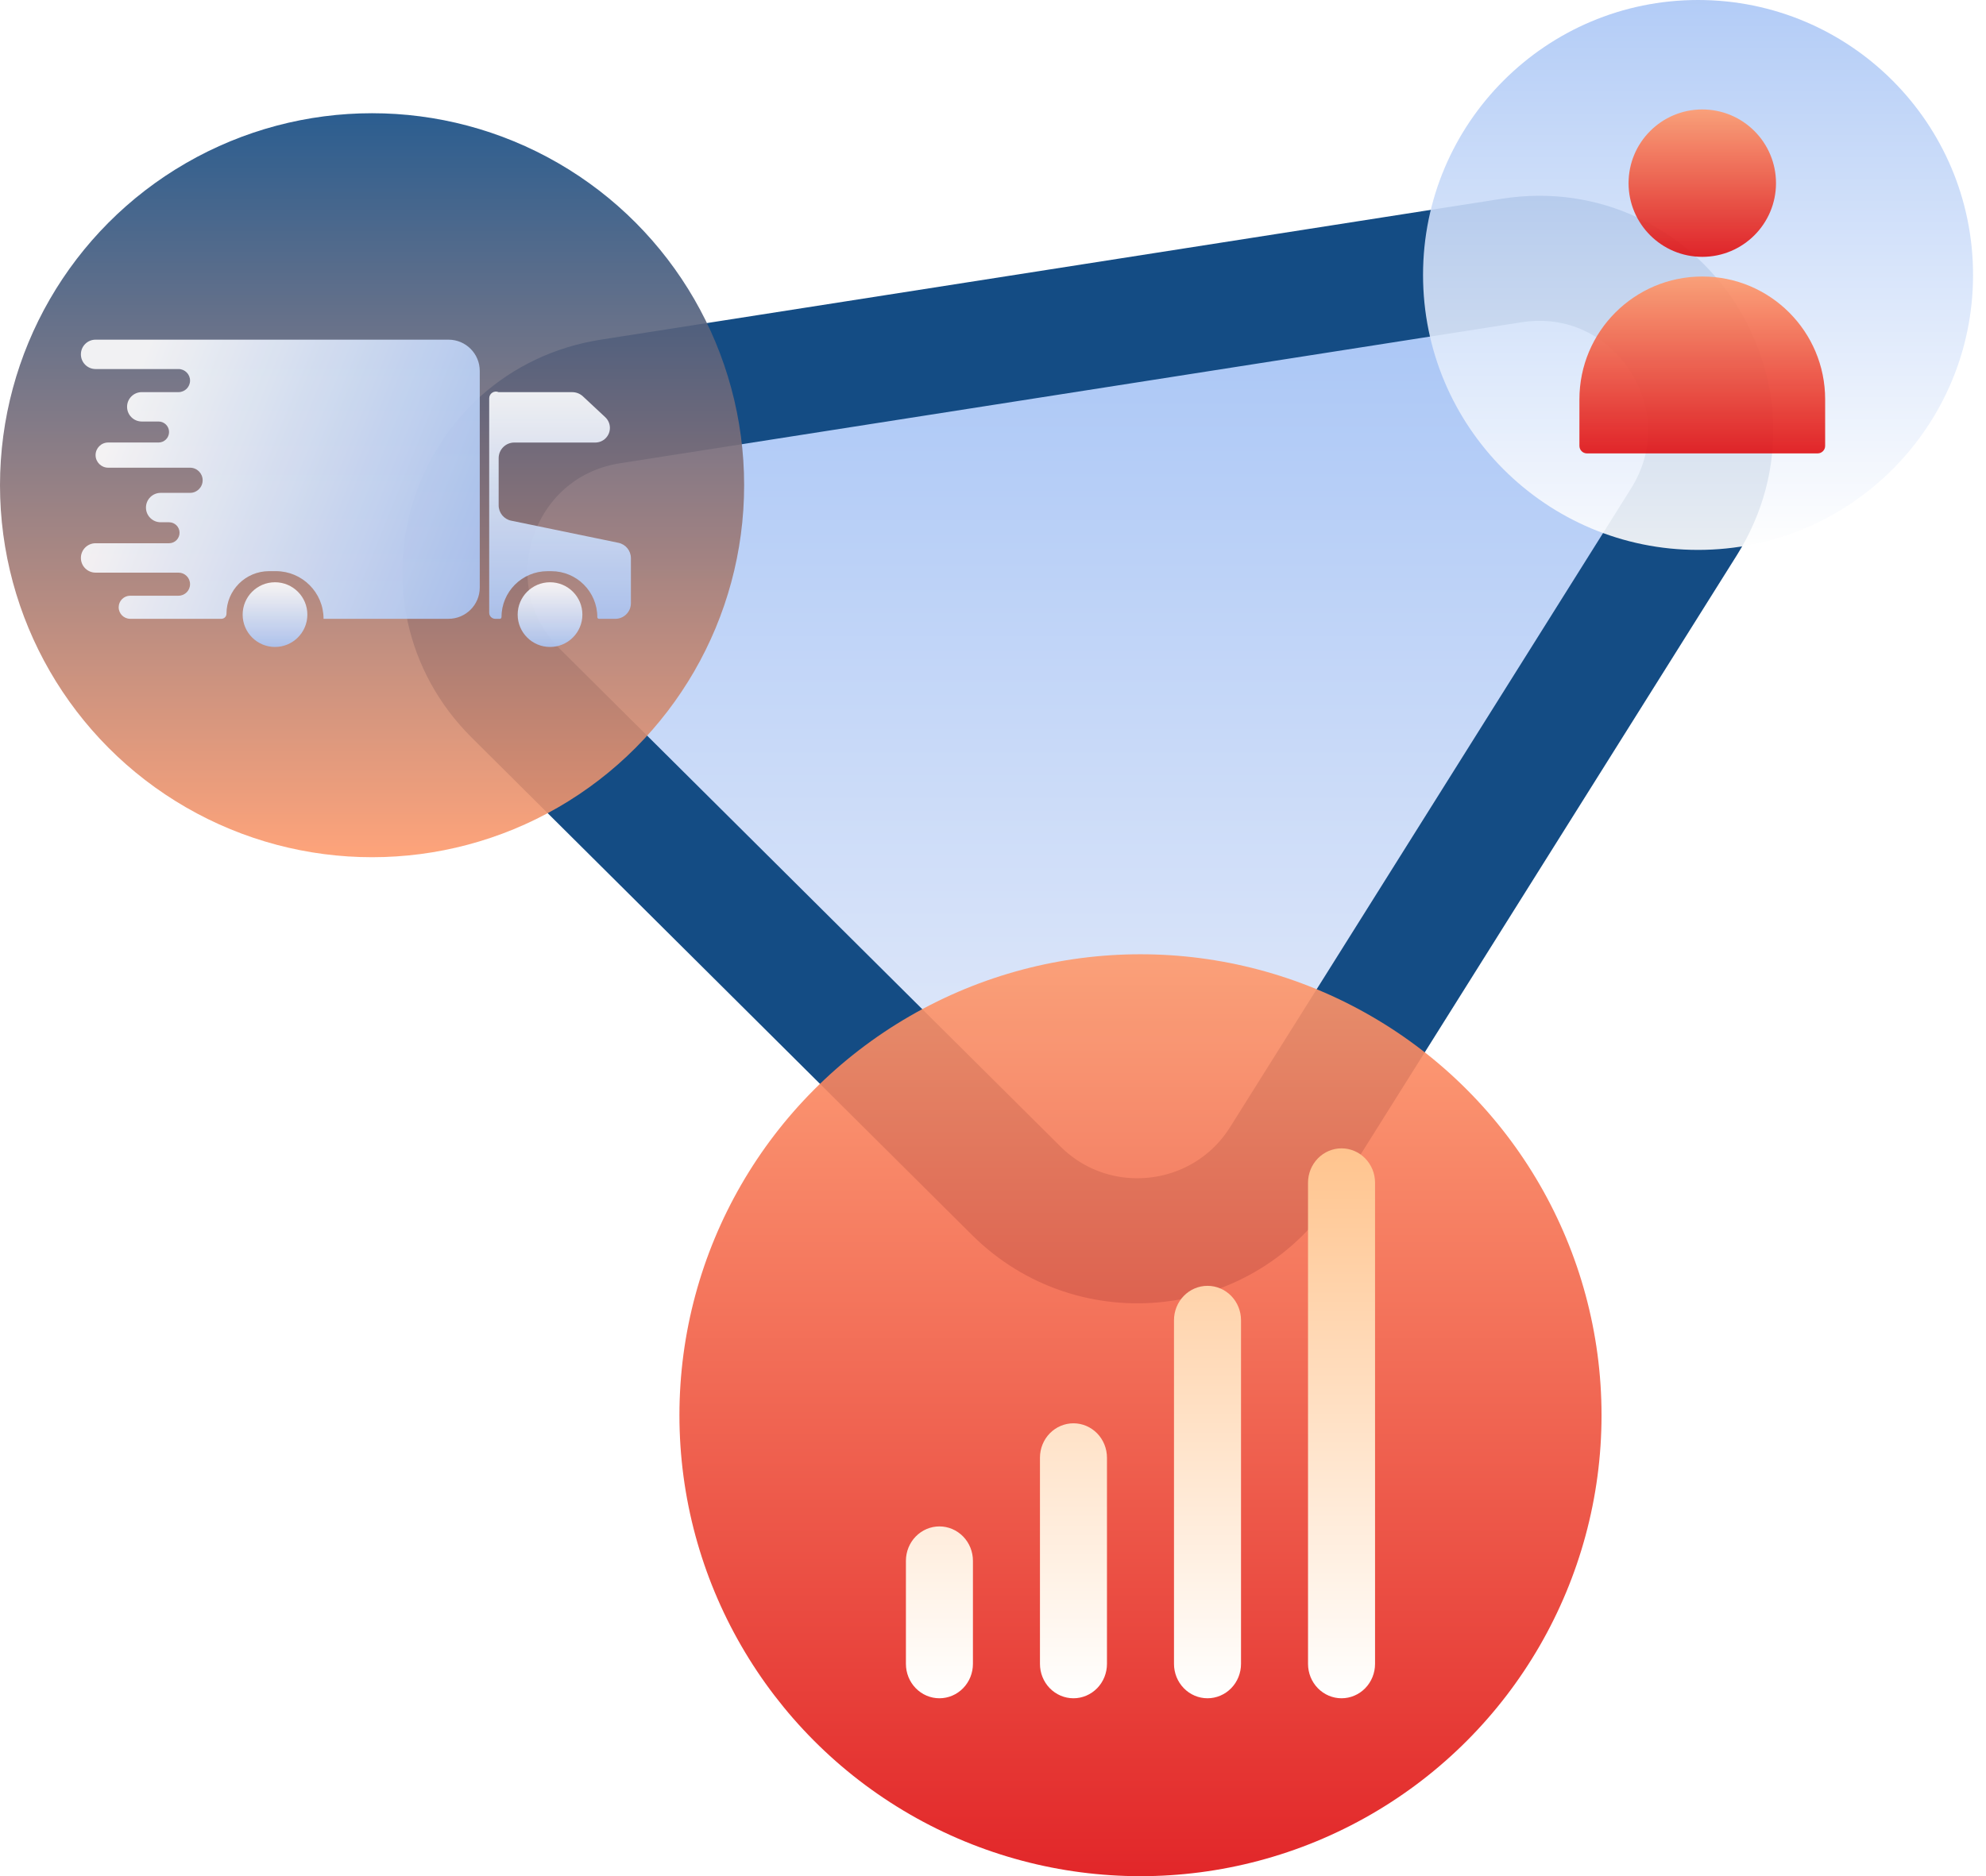 <svg width="127" height="120" viewBox="0 0 127 120" fill="none" xmlns="http://www.w3.org/2000/svg">
<path d="M96.667 16.662L39.042 25.676C30.138 27.069 26.595 37.99 32.986 44.344L64.984 76.16C69.985 81.133 78.307 80.181 82.056 74.208L107.684 33.378C112.699 25.387 105.988 15.204 96.667 16.662Z" fill="url(#paint0_linear_1147_795)" stroke="#144C84" stroke-width="8"/>
<circle opacity="0.9" cx="108.586" cy="17.586" r="17.586" fill="url(#paint1_linear_1147_795)"/>
<circle opacity="0.9" cx="23.793" cy="31.035" r="23.793" fill="url(#paint2_linear_1147_795)"/>
<circle opacity="0.9" cx="72.931" cy="90.518" r="29.483" fill="url(#paint3_linear_1147_795)"/>
<g opacity="0.9" filter="url(#filter0_d_1147_795)">
<path d="M101 25.543C101 21.203 104.518 17.686 108.857 17.686C113.197 17.686 116.714 21.203 116.714 25.543V28.518C116.714 28.784 116.499 29 116.233 29H101.481C101.216 29 101 28.784 101 28.518V25.543Z" fill="url(#paint4_linear_1147_795)"/>
<circle cx="108.857" cy="11.714" r="4.714" fill="url(#paint5_linear_1147_795)"/>
</g>
<g opacity="0.9" filter="url(#filter1_d_1147_795)">
<circle cx="35.173" cy="39.311" r="2.069" fill="url(#paint6_linear_1147_795)"/>
<circle cx="17.586" cy="39.311" r="2.069" fill="url(#paint7_linear_1147_795)"/>
<path d="M30.679 23.725V24.544V37.579C30.679 38.684 29.784 39.579 28.679 39.579H20.69C20.69 37.896 19.325 36.531 17.642 36.531H17.207C15.703 36.531 14.483 37.751 14.483 39.255C14.483 39.434 14.338 39.579 14.159 39.579H8.327C7.92 39.579 7.589 39.249 7.589 38.841C7.589 38.433 7.92 38.102 8.327 38.102H11.415C11.823 38.102 12.153 37.772 12.153 37.364C12.153 36.956 11.823 36.626 11.415 36.626H6.112C5.593 36.626 5.173 36.205 5.173 35.686C5.173 35.167 5.593 34.746 6.112 34.746H10.811C11.182 34.746 11.482 34.446 11.482 34.075C11.482 33.705 11.182 33.404 10.811 33.404H10.274C9.755 33.404 9.334 32.983 9.334 32.464C9.334 31.945 9.755 31.524 10.274 31.524H12.153C12.598 31.524 12.959 31.164 12.959 30.719C12.959 30.274 12.598 29.914 12.153 29.914H6.918C6.473 29.914 6.112 29.553 6.112 29.108C6.112 28.663 6.473 28.303 6.918 28.303H10.14C10.51 28.303 10.811 28.002 10.811 27.631C10.811 27.261 10.51 26.96 10.14 26.96H9.066C8.547 26.96 8.126 26.539 8.126 26.02C8.126 25.502 8.547 25.081 9.066 25.081H11.415C11.823 25.081 12.153 24.75 12.153 24.342C12.153 23.935 11.823 23.604 11.415 23.604H6.112C5.593 23.604 5.173 23.183 5.173 22.664C5.173 22.145 5.593 21.725 6.112 21.725H28.679C29.784 21.725 30.679 22.62 30.679 23.725Z" fill="url(#paint8_linear_1147_795)"/>
<path d="M35.258 36.533H35.008C33.385 36.533 32.069 37.849 32.069 39.473C32.069 39.533 32.02 39.581 31.96 39.581H31.676C31.459 39.581 31.283 39.406 31.283 39.189V25.476C31.283 25.165 31.603 24.957 31.888 25.083H36.595C36.848 25.083 37.092 25.179 37.277 25.352L38.705 26.685C38.895 26.862 39.002 27.11 39.002 27.369C39.002 27.886 38.584 28.305 38.067 28.305H32.888C32.335 28.305 31.888 28.753 31.888 29.305V32.323C31.888 32.797 32.221 33.206 32.685 33.302L39.547 34.718C40.012 34.814 40.345 35.223 40.345 35.698V38.581C40.345 39.134 39.897 39.581 39.345 39.581H38.306C38.246 39.581 38.197 39.533 38.197 39.473C38.197 37.849 36.881 36.533 35.258 36.533Z" fill="url(#paint9_linear_1147_795)"/>
</g>
<path d="M60.074 97.63C59.506 97.63 58.961 97.862 58.559 98.274C58.157 98.686 57.931 99.246 57.931 99.829V106.423C57.931 107.006 58.157 107.566 58.559 107.978C58.961 108.39 59.506 108.622 60.074 108.622C60.642 108.622 61.187 108.39 61.589 107.978C61.991 107.566 62.217 107.006 62.217 106.423V99.829C62.217 99.246 61.991 98.686 61.589 98.274C61.187 97.862 60.642 97.63 60.074 97.63ZM68.645 91.035C68.077 91.035 67.532 91.267 67.13 91.679C66.728 92.091 66.503 92.651 66.503 93.234V106.423C66.503 107.006 66.728 107.566 67.13 107.978C67.532 108.39 68.077 108.622 68.645 108.622C69.214 108.622 69.759 108.39 70.161 107.978C70.562 107.566 70.788 107.006 70.788 106.423V93.234C70.788 92.651 70.562 92.091 70.161 91.679C69.759 91.267 69.214 91.035 68.645 91.035ZM85.788 73.449C85.22 73.449 84.675 73.681 84.273 74.093C83.871 74.505 83.645 75.064 83.645 75.647V106.423C83.645 107.006 83.871 107.566 84.273 107.978C84.675 108.39 85.22 108.622 85.788 108.622C86.357 108.622 86.902 108.39 87.303 107.978C87.705 107.566 87.931 107.006 87.931 106.423V75.647C87.931 75.064 87.705 74.505 87.303 74.093C86.902 73.681 86.357 73.449 85.788 73.449ZM77.217 82.242C76.648 82.242 76.103 82.474 75.702 82.886C75.3 83.298 75.074 83.858 75.074 84.441V106.423C75.074 107.006 75.3 107.566 75.702 107.978C76.103 108.39 76.648 108.622 77.217 108.622C77.785 108.622 78.33 108.39 78.732 107.978C79.134 107.566 79.36 107.006 79.36 106.423V84.441C79.36 83.858 79.134 83.298 78.732 82.886C78.33 82.474 77.785 82.242 77.217 82.242Z" fill="url(#paint10_linear_1147_795)"/>
<defs>
<filter id="filter0_d_1147_795" x="97" y="3" width="23.715" height="30" filterUnits="userSpaceOnUse" color-interpolation-filters="sRGB">
<feFlood flood-opacity="0" result="BackgroundImageFix"/>
<feColorMatrix in="SourceAlpha" type="matrix" values="0 0 0 0 0 0 0 0 0 0 0 0 0 0 0 0 0 0 127 0" result="hardAlpha"/>
<feOffset/>
<feGaussianBlur stdDeviation="2"/>
<feComposite in2="hardAlpha" operator="out"/>
<feColorMatrix type="matrix" values="0 0 0 0 0 0 0 0 0 0 0 0 0 0 0 0 0 0 0.25 0"/>
<feBlend mode="normal" in2="BackgroundImageFix" result="effect1_dropShadow_1147_795"/>
<feBlend mode="normal" in="SourceGraphic" in2="effect1_dropShadow_1147_795" result="shape"/>
</filter>
<filter id="filter1_d_1147_795" x="1.173" y="17.725" width="43.172" height="27.656" filterUnits="userSpaceOnUse" color-interpolation-filters="sRGB">
<feFlood flood-opacity="0" result="BackgroundImageFix"/>
<feColorMatrix in="SourceAlpha" type="matrix" values="0 0 0 0 0 0 0 0 0 0 0 0 0 0 0 0 0 0 127 0" result="hardAlpha"/>
<feOffset/>
<feGaussianBlur stdDeviation="2"/>
<feComposite in2="hardAlpha" operator="out"/>
<feColorMatrix type="matrix" values="0 0 0 0 0 0 0 0 0 0 0 0 0 0 0 0 0 0 0.25 0"/>
<feBlend mode="normal" in2="BackgroundImageFix" result="effect1_dropShadow_1147_795"/>
<feBlend mode="normal" in="SourceGraphic" in2="effect1_dropShadow_1147_795" result="shape"/>
</filter>
<linearGradient id="paint0_linear_1147_795" x1="64.655" y1="20.69" x2="64.655" y2="85.863" gradientUnits="userSpaceOnUse">
<stop stop-color="#ABC7F6"/>
<stop offset="1" stop-color="#F1F3FB"/>
</linearGradient>
<linearGradient id="paint1_linear_1147_795" x1="108.586" y1="0" x2="108.586" y2="35.172" gradientUnits="userSpaceOnUse">
<stop stop-color="#ABC7F6"/>
<stop offset="1" stop-color="white"/>
</linearGradient>
<linearGradient id="paint2_linear_1147_795" x1="23.793" y1="7.242" x2="23.793" y2="54.828" gradientUnits="userSpaceOnUse">
<stop stop-color="#144C84"/>
<stop offset="1" stop-color="#FF9A6C"/>
</linearGradient>
<linearGradient id="paint3_linear_1147_795" x1="72.931" y1="61.035" x2="72.931" y2="120.001" gradientUnits="userSpaceOnUse">
<stop stop-color="#FF9A6C"/>
<stop offset="1" stop-color="#DF0F12"/>
</linearGradient>
<linearGradient id="paint4_linear_1147_795" x1="108.857" y1="17.686" x2="108.857" y2="29" gradientUnits="userSpaceOnUse">
<stop stop-color="#FF9A6C"/>
<stop offset="1" stop-color="#DF0F12"/>
</linearGradient>
<linearGradient id="paint5_linear_1147_795" x1="108.857" y1="7" x2="108.857" y2="16.429" gradientUnits="userSpaceOnUse">
<stop stop-color="#FF9A6C"/>
<stop offset="1" stop-color="#DF0F12"/>
</linearGradient>
<linearGradient id="paint6_linear_1147_795" x1="35.173" y1="37.242" x2="35.173" y2="41.38" gradientUnits="userSpaceOnUse">
<stop stop-color="white"/>
<stop offset="1" stop-color="#ABC7F6"/>
</linearGradient>
<linearGradient id="paint7_linear_1147_795" x1="17.586" y1="37.242" x2="17.586" y2="41.38" gradientUnits="userSpaceOnUse">
<stop stop-color="white"/>
<stop offset="1" stop-color="#ABC7F6"/>
</linearGradient>
<linearGradient id="paint8_linear_1147_795" x1="6.5" y1="29.5" x2="30" y2="39" gradientUnits="userSpaceOnUse">
<stop stop-color="white"/>
<stop offset="1" stop-color="#ABC7F6"/>
</linearGradient>
<linearGradient id="paint9_linear_1147_795" x1="35.814" y1="24.814" x2="35.814" y2="39.581" gradientUnits="userSpaceOnUse">
<stop stop-color="white"/>
<stop offset="1" stop-color="#ABC7F6"/>
</linearGradient>
<linearGradient id="paint10_linear_1147_795" x1="72.931" y1="73.449" x2="72.931" y2="108.622" gradientUnits="userSpaceOnUse">
<stop stop-color="#FFC48E"/>
<stop offset="1" stop-color="white"/>
</linearGradient>
</defs>
</svg>
